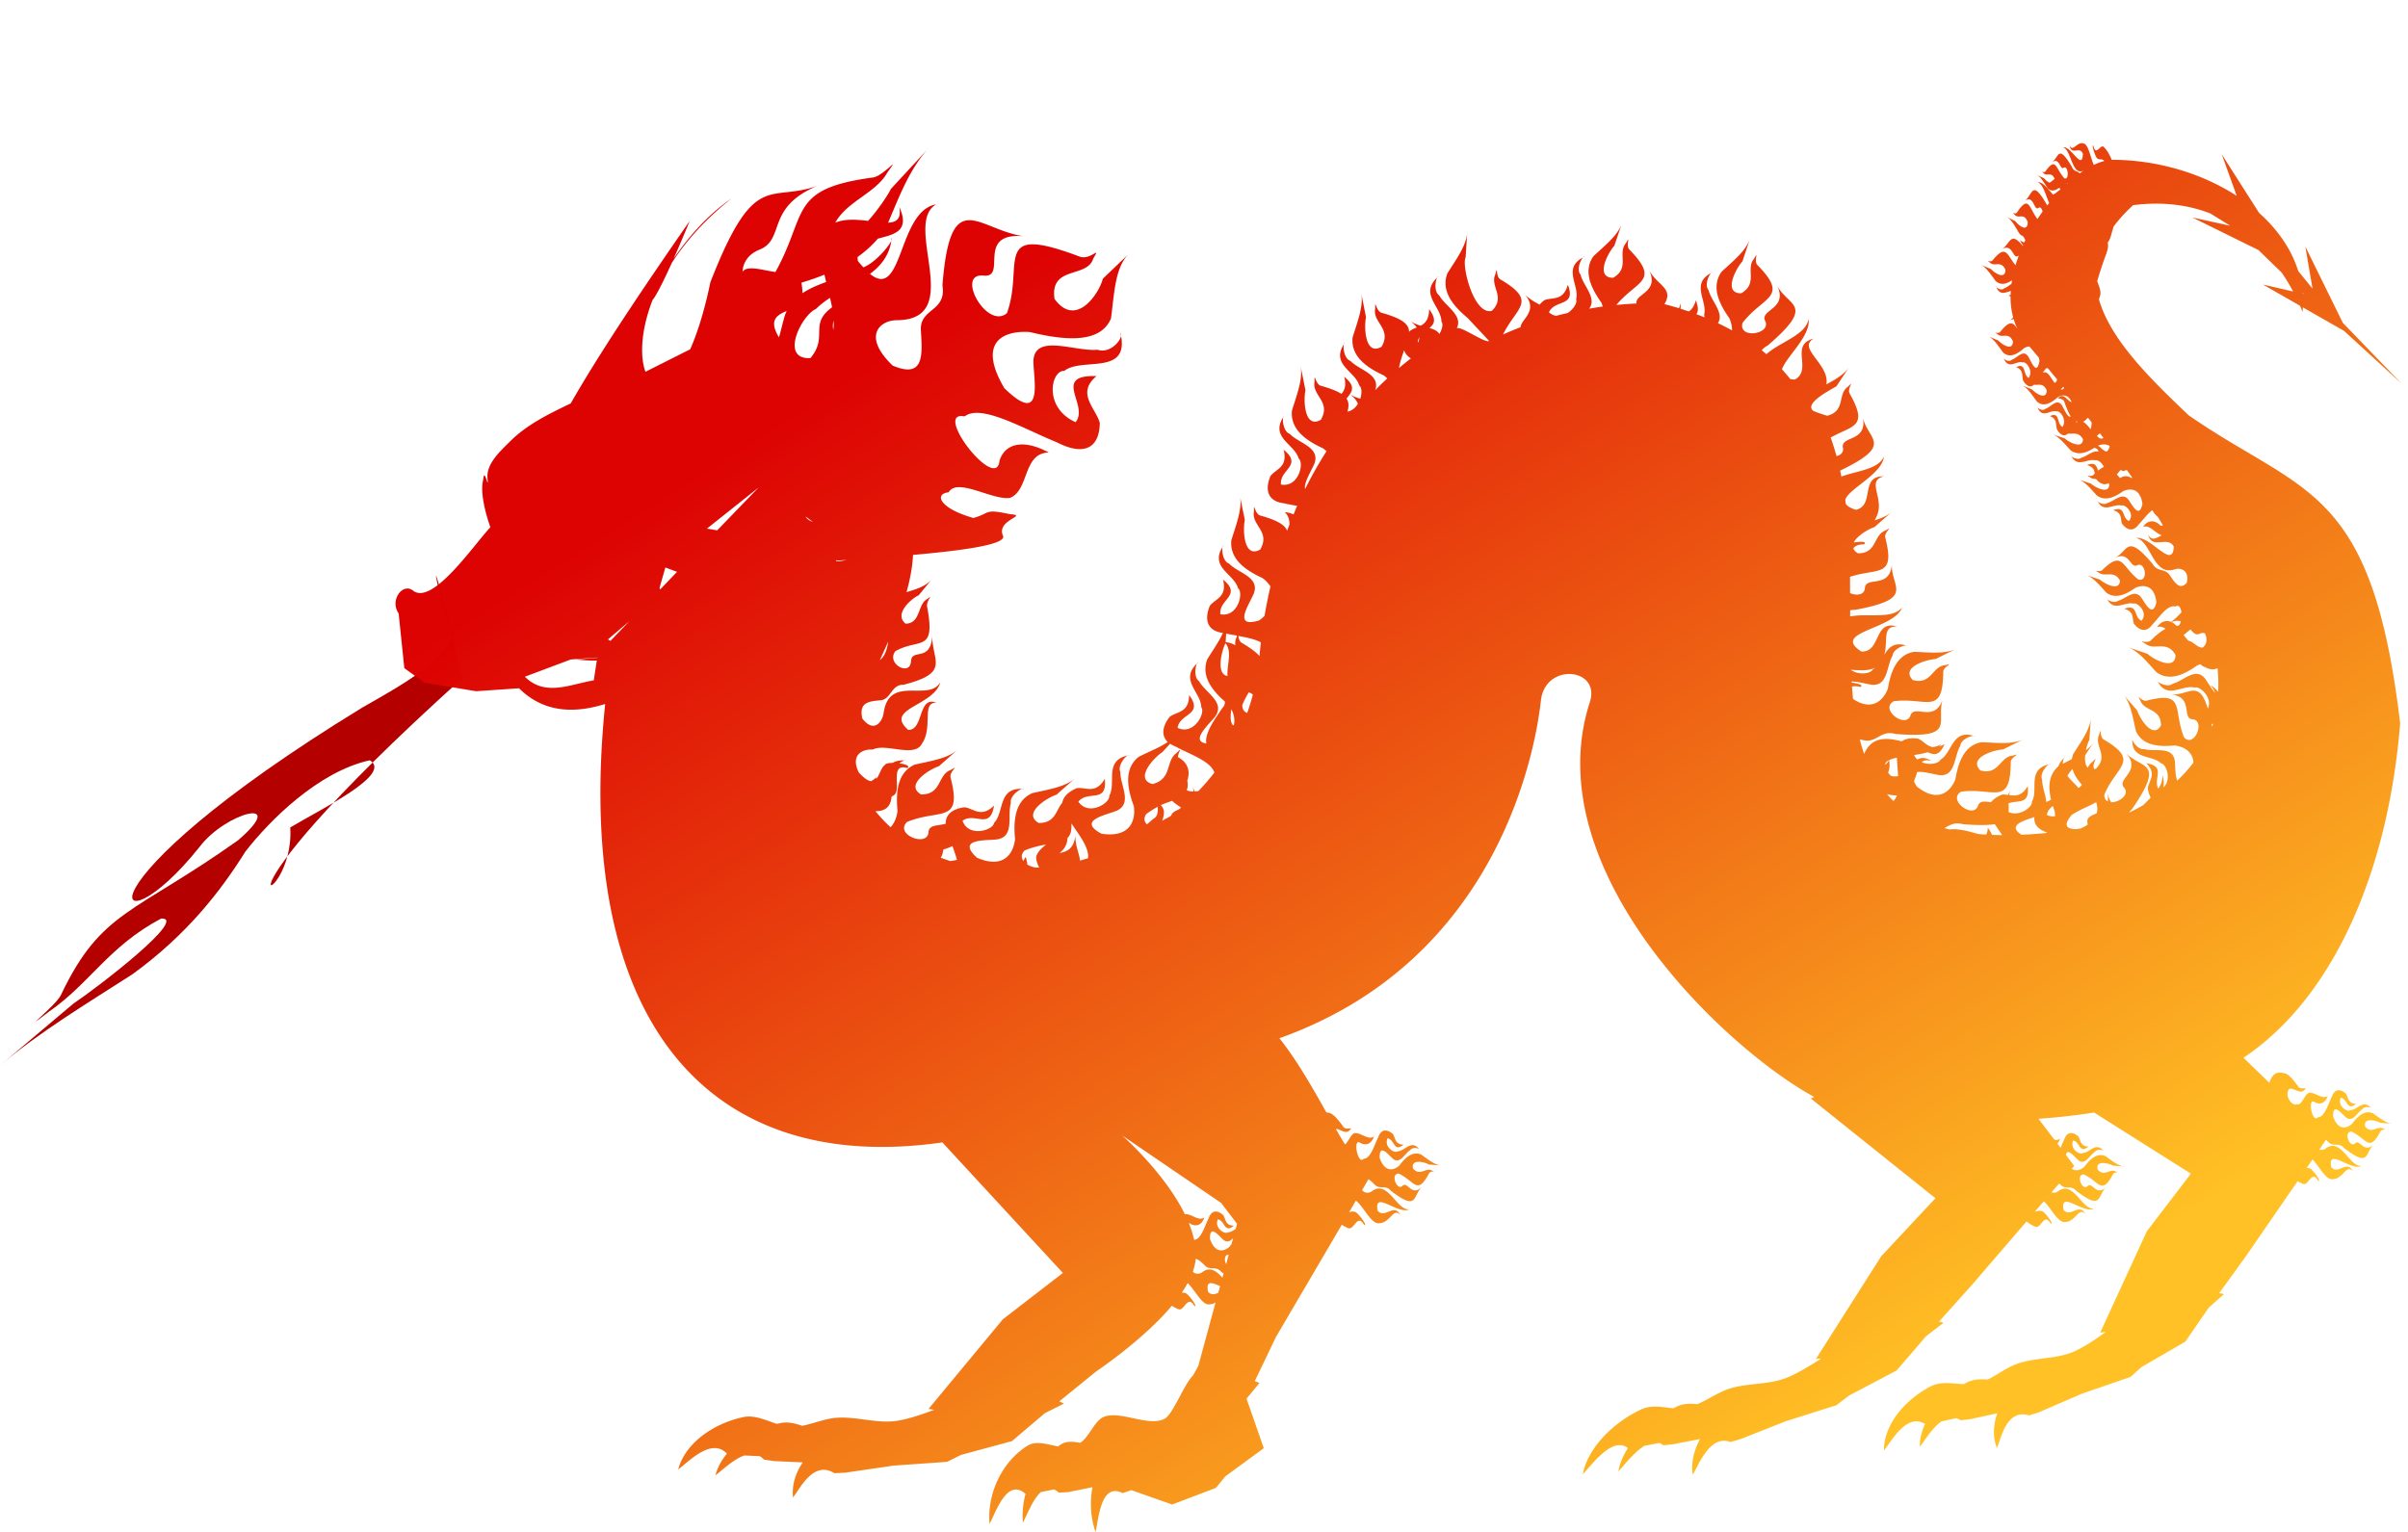 <svg xmlns="http://www.w3.org/2000/svg" viewBox="0 0 550 350"><defs><linearGradient id="a" y2="345.26" gradientUnits="userSpaceOnUse" x2="-464.67" gradientTransform="matrix(.5 0 0 .5 351.79 663.22)" y1="894.78" x1="-117.18"><stop offset="0" stop-color="#ffc022"/><stop offset="1" stop-color="#dc0000"/></linearGradient></defs><path d="M0 243.44c8.905-7.574 19.813-14.141 30.251-20.852 12.388-8.98 20.105-18.926 25.802-28.03 5.513-7.113 16.708-18.294 28.422-20.855 5.313 3.198-11.145 11.137-18.176 15.346 1.183 19.409-25.522 24.313 39.295-34.097-10.802-45.116-4.172-11.312-1.893-10.129-2.747 6.63-11.688 11.56-20.92 16.818-68.17 41.688-57.532 57.316-37.242 31.908 5.964-7.977 20.621-11.736 8.857-1.582-23.776 16.897-31.252 15.976-40.465 35.334-1.04 2.373-10.354 9.67-2.696 3.796 9.313-6.453 13.547-14.844 25.556-21.231 6.338-.338-14.012 15.389-20.045 19.448" fill="#b50000"/><path d="M475.34 735.08c-1.22.162-2.049 2.04-2.663.405.45 2.65 2.34.071 3.068 2.025-.132 4.06-2.714-1.91-4.532-1.48 1.85.396 2.016 6.674 4.703 5.311-.3.197-.602.406-.903.623-.563-.66-1.33-.27-1.822-1.557-3.199-5.348-2.867-2.028-4.61-.904 1.9-1.43 1.883 1.804 2.772 1.184.998-.697 1.394 2.918.156 2.414-2.03-2.237-1.853-5.032-4.315-1.589-.302.452-1.192-.216-.483.359.772.93 1.842-.464 2.586 1.37-.45.314-.836.71-1.184.857a3.91 3.91 0 01-.95-.67l-.015-.031a2.854 2.854 0 01-.25-.28l-1.713-.826c.923.419 1.694 1.833 2.492 3.053.835.855 1.77.595 2.679-.11.096.109.185.262.265.437-.526.27-1.064.901-1.573 1.075-.032.04-.071.067-.11.093-1.067-1.16-2.416-3.087-3.535-2.803 1.197.274 1.808 2.799 2.632 4.719-.146.181-.291.36-.436.545-3.605-6.376-3.244-2.33-5.264-.934 2.23-1.799 2.197 2.29 3.24 1.51.456-.341.799.146.965.826a45.94 45.94 0 00-1.184 1.713c-1.976-2.7-1.952-5.59-4.672-1.51-.355.568-1.394-.257-.56.466.906 1.172 2.148-.6 3.02 1.73-.004 2.512-2.218.639-2.787-.172l-2.025-1.028c.946.46 1.755 1.88 2.57 3.255-.067.004-.12.017-.187.031.09.017.18.044.265.078.097.163.183.324.28.483.272.298.555.493.841.592.176.268.338.551.499.872-.082.168-.154.345-.234.514-.398-.014-.84-.332-.997-.592.21.619.445.997.701 1.2-.027.06-.05.125-.078.186-2.907-3.555-2.804-.31-4.921.888 2.643-1.745 2.612 2.206 3.847 1.449.053-.033.12-.076.171-.094a34.158 34.158 0 00-.732 2.196c-2.037-2.502-2.174-4.882-5.249-1.106-.42.552-1.625-.234-.638.468 1.074 1.137 2.548-.595 3.582 1.666-.006 2.44-2.644.631-3.318-.156l-2.165-.903c1.18.618 2.2 2.233 3.24 3.63 1.17 1.052 2.478.704 3.754-.172a25.93 25.93 0 00-.125.825c-.582.371-1.171.877-1.729 1.044-.454.514-1.459.043-1.76-.327.874 2.066 2.149 1.204 3.333.919-.018.294-.04.58-.046.872a3.341 3.341 0 00-.468.187 2.8 2.8 0 01.452.218 18.079 18.079 0 00.592 4.735c-.285.325-.612.652-1.028.887.458-.302.834-.452 1.152-.467.226.76.515 1.507.857 2.227-1.016-1.51-1.674-2.101-3.956.701-.42.552-1.641-.25-.654.452 1.075 1.137 2.548-.595 3.582 1.666-.006 2.44-2.643.632-3.317-.155l-2.15-.904c1.18.618 2.184 2.233 3.224 3.63 1.502 1.35 3.218.409 4.813-1.013.359-.198.78-.346 1.2-.358.732.856 1.447 1.72 2.18 2.585.042.24.083.482.109.763-.638 3.474-1.895.041-2.586-1.09-1.128-1.704-2.556.434-3.816.81-.46.52-1.47.045-1.76-.327 1.13 2.686 2.913.422 4.33.903.654-.372 2.545 1.822 1.37 3.536-1.381-.746-.512-3.608-2.865-2.461 1.741.624 1.26 2.017 1.604 3.084.71 1.174 1.618 1.737 2.492.919.958.197 2.06-.519 2.882 1.277-.006 2.439-2.644.615-3.318-.172l-2.165-.903c1.18.618 2.2 2.249 3.24 3.645 1.501 1.35 3.233.393 4.828-1.028.988-.544 2.395-.67 3.1 1.199-.934-.338-1.762-2.05-2.804-1.184-.993.551.99.017 1.2 1.262.444 1.164.878 2.361 1.417 3.161-.659.448-1.507-1.69-2.025-2.538-1.129-1.705-2.54.434-3.8.81-.459.518-1.485.045-1.776-.327 1.13 2.688 2.928.438 4.345.919.654-.373 2.53 1.821 1.355 3.535-1.381-.746-.512-3.607-2.865-2.46 1.74.624 1.276 1.985 1.62 3.052.71 1.174 1.618 1.753 2.491.934 1.16.124 2.459-.46 3.443 1.262-.007 2.439-3.317.631-4.159-.156l-2.679-.903c1.473.618 2.735 2.233 4.034 3.629 1.683 1.212 3.59.579 5.405-.592.375.101.826.286.918.841.006.017-.006.046 0 .062-1.245-.391-2.656 1.08-3.94 1.387-.574.52-1.85.03-2.212-.343 1.411 2.69 3.65.438 5.42.919.5-.228 1.57.514 1.994 1.51-.371.142-.802.419-1.308.826-.417-.991-.577-2.033-2.555-1.261 1.45.416 1.665 1.176 1.776 1.946-.116.11-.219.206-.343.328-.525.551-2.074-.25-.84.451.45.381.955.456 1.479.452.815 1.03 1.842 1.542 2.834.966.06.086.13.162.187.264-.007 2.44-3.332.631-4.174-.155l-2.679-.904c1.474.618 2.735 2.233 4.034 3.63 1.876 1.35 4.036.393 6.028-1.029 1.187-.522 2.874-.656 3.784.997-.17.106-.106.148.094.187.225.47.396 1.053.483 1.807-.797 3.474-2.377.04-3.24-1.09-1.41-1.705-3.192.434-4.766.81-.575.52-1.853.045-2.211-.328 1.41 2.694 3.648.438 5.42.92.816-.373 3.179 1.82 1.713 3.535-1.726-.746-.659-3.608-3.598-2.461 2.175.624 1.596 2.017 2.025 3.084 1.07 1.416 2.493 1.935 3.769.218 1.027-1.081 2.071-2.548 3.146-3.318.376.642.78 1.177 1.246 1.511.396.645.785 1.288 1.168 1.931-.231.191-.544.151-.903-.264-1.079-.89-2.531-.97-3.645.623 1.59-.531 2.837 1.517 4.299 1.93-1.303.666-2.29 1.392-3.1-.124.86 3.555 4.45.106 5.841 2.726-.252 5.445-5.19-2.54-8.66-1.962 3.53.53 3.858 8.945 8.987 7.117 1.192-.382 3.325.241 2.632 3.115-1.614 1.765-2.715-.022-3.893-1.775-1.076-1.601-2.86-.614-3.94-2.601-5.897-6.93-5.479-3.02-8.442-1.386 3.298-1.49 3.31 2.55 4.952 1.744 1.905-.935 2.628 3.93.265 3.255-3.871-3-3.542-6.769-8.239-2.15-.577.607-2.243-.257-.888.515 1.475 1.25 3.502-.647 4.922 1.838-.008 2.68-3.638.693-4.563-.172l-2.944-.997c1.619.68 2.995 2.454 4.423 3.988 2.061 1.484 4.43.44 6.62-1.122 1.695-.746 4.328-.793 4.797 3.287-.876 3.817-2.619.043-3.567-1.2-1.549-1.873-3.504.475-5.233.888-.627.568-2.008.05-2.414-.358 1.55 2.95 4.004.468 5.95.997.897-.41 3.48 2.026 1.868 3.909-1.896-.82-.71-3.986-3.94-2.726 2.39.686 1.725 2.208 2.196 3.38 1.176 1.557 2.772 2.152 4.174.265 1.719-1.808 3.465-4.654 5.342-4.174.785-.506 1.215.3 1.34 1.355-.668.675-1.386 1.5-2.399 2.15-1.036-.42-2.223-.165-3.177 1.198.708-.236 1.355.002 1.978.39-.895.434-1.989 1.265-3.411 2.663-.811.852-3.165-.367-1.262.717 2.073 1.755 4.921-.906 6.916 2.585-.011 3.766-5.102.966-6.402-.25l-4.625-1.557c2.474.79 4.557 3.48 6.697 5.779 2.895 2.085 6.222.622 9.298-1.574.23-.1.482-.186.732-.264.339.338.699.57 1.106.67.876.518 1.858.686 2.803.233.178 1.839.221 3.655.14 5.42-.538-.691-1.13-1.244-1.837-1.51.551.44.91 1.027 1.152 1.713-.874-.917-1.743-2.5-2.367-3.318-2.176-2.632-4.922.666-7.351 1.246-.892.808-2.87.047-3.411-.53 2.177 4.202 5.638.674 8.379 1.418 1.155-.526 4.287 2.288 3.068 4.797-2.008-6.744-4.235-3.107-8.286-3.193 5.057.512 2.25 5.461 4.813 5.638 2.971.205.456 6.63-1.947 4.143-2.61-6.38.415-10.72-8.535-8.41-1.127.33-2.557-1.91-1.448-.016.92 2.56 4.715 1.676 4.703 5.7-1.886 3.256-4.9-1.722-5.42-3.426l-3.224-3.676c1.75 1.925 2.22 5.315 2.928 8.38 1.469 3.258 5.073 3.643 8.831 3.286 1.907.211 4.163 1.256 4.299 3.909a31.673 31.673 0 01-3.707 4.112c-.488-1.172-.407-3.412-.56-4.595-.574-3.37-4.6-1.9-6.994-2.616-1.173.251-2.509-1.408-2.694-2.18-.211 4.735 4.553 3.43 6.557 5.45 1.215.12 2.489 3.827.53 5.498.155-1.013.125-1.947-.234-2.74.119 1.053-.271 2.057-.92 3.02-1.284-2.288 1.9-5.078-2.725-5.793 2.428 2.52.574 3.91.327 5.669.104.832.321 1.579.654 2.18-.554.574-1.137 1.148-1.713 1.73a55.29 55.29 0 01-3.224 1.697c.178-.285.415-.568.717-.857 7.599-11.092 2.194-9.014-1.262-12.63 3.38 4.154-2.367 5.727-.592 7.771 1.391 1.602-1.191 3.433-2.99 3.333-.391-.745-.742-1.565-.904-2.554.22.975.266 1.738.156 2.367-.472-.243-.791-.723-.779-1.526 2.788-6.692 8.259-7.639-.109-12.6-1.083-.595-.495-3.341-1.074-1.106-1.214 2.59 2.274 4.773-.717 7.757-.129.034-.256.059-.374.077-.013-.023-.033-.038-.046-.062-.67-1.106 1.298-3.292-.39-1.573-.512.358-.823.827-1.043 1.324-.627-.554-.73-1.688-.608-2.866l2.01-3.021c-.461.722-1.114 1.335-1.854 1.915.209-.988.527-1.877.795-2.383l.342-5.14c-.125 2.737-2.29 5.588-4.034 8.395-.143.381-.235.769-.296 1.137-.696.372-1.397.725-2.102 1.09.035-.573.171-1.077.342-1.37-.727.672-1.13 1.298-1.308 1.916-2.244 1.923-2.398 4.699-1.698 7.631-.337.227-.716.389-1.09.546-.137-1.646-.978-3.545-.934-5.093-.6-1.178.761-3.072 1.526-3.49-5.053 1.128-2.312 5.813-3.878 8.52.209 1.265-3.01 3.516-5.327 2.336.052-.593.005-1.26 0-1.978 2.093-.808 4.856.483 4.377-3.909-1.42 2.373-2.846 2.21-4.252 2.025.05-.34.116-.69.218-1.044-.149.394-.324.72-.498 1.013-.457-.058-.904-.118-1.355-.063-1.063.435-1.94 1.02-2.492 1.73-1.359-.135-2.562-.43-2.99.825-1.063 3.106-7.132-1.388-3.817-3.24 7.492-.965 11.205 3.493 11.307-6.697-.03-1.294 2.77-2.184.452-1.542-2.97.252-3.13 4.553-7.383 3.395-2.907-2.935 3.22-4.727 5.171-4.797l4.797-2.383c-2.533 1.316-6.244.85-9.687.732-3.865.638-5.306 4.368-5.996 8.473-1.04 2.672-3.865 5.592-8.816 1.65a8.8 8.8 0 01-.654-1.23c.318-.7.54-1.405.748-2.071 1.366-.225 3.774.525 5.093.7 3.729.349 3.311-4.35 4.75-6.696.067-1.312 2.17-2.282 3.053-2.274-4.93-1.55-4.897 3.894-7.6 5.451-.331.882-2.53 1.288-4.237.576.47-.464 1.149-.627 2.242-.296-1.413-.864-2.433-.817-3.27-.342-.3-.27-.553-.616-.732-1.013 1.064-.164 2.135-.345 3.1-.638 1.389.598 2.602.983 3.846-1.854-.474.264-.89.434-1.277.545.212-.186.4-.383.56-.607-.584.434-1.256.655-1.993.732-1.367-.23-2.171-1.43-3.349-1.931-1.475-.204-2.807-.034-3.706.623-3.394-.85-6.694-1.17-8.504 2.647-.035.068-.068.136-.11.203a40.4 40.4 0 01-.98-3.27c.34.063.666.119 1.012.186 2.917.57 3.807-2.434 7.149-1.448 13.987 1.106 9.263-2.706 10.73-7.741-1.98 5.24-6.403.84-7.32 3.52-1.061 3.106-7.13-1.404-3.815-3.255 7.492-.966 11.205 3.508 11.307-6.682-.03-1.294 2.755-2.2.436-1.557-2.97.251-3.13 4.552-7.383 3.395-2.907-2.935 3.236-4.728 5.187-4.797l4.781-2.383c-2.533 1.316-6.244.85-9.687.732-3.865.637-5.306 4.368-5.997 8.473-.976 2.512-3.526 5.247-7.943 2.29a99.27 99.27 0 01-.233-2.82c.45-.116 1.05-.112 1.9.078.811-.403-.39-.787-1.978-.981l-.016-.25c1.4-.032 3.462.575 4.641.732 3.73.348 3.312-4.351 4.75-6.697.068-1.318 2.195-2.276 3.07-2.258-2.792-.882-3.996.478-5 2.102.953-3.126-.62-6.575 2.928-6.463-5.4-1.592-3.58 5.889-8.146 5.731-7.062-4.543 7.389-4.974 9.298-10.077-2.216 2.794-7.792 1.262-11.868 2.056V841.8a4.71 4.71 0 011.153-.11c13.779-2.56 8.257-5.031 8.363-10.263-.561 5.575-5.958 2.47-6.152 5.295-.112 1.638-1.935 1.768-3.38 1.153-.006-1.237.001-2.481-.015-3.723 6.352-2.124 10.442.368 8.052-8.955-.362-1.243 2.105-2.843.031-1.62-2.804 1.015-1.854 5.215-6.26 5.202-.572-.333-.916-.71-1.076-1.09.286-.548 1.002-.92 2.461-.981.706-.624-.683-.66-2.352-.405.773-1.609 3.517-3.146 4.735-3.52l4.019-3.551c-1.03.942-2.441 1.546-4.003 2.009a2.47 2.47 0 00.358-.686c2.216-4.132-2.502-8.353 1.775-9.36-5.626-.135-1.95 6.614-6.4 7.647-1.339-.427-2.043-.9-2.322-1.417-.034-.28-.072-.562-.109-.841.625-2.502 8.437-5.859 8.831-9.906-1.273 2.936-6.055 3.223-9.718 4.564-.09-.45-.183-.91-.28-1.355 12.336-5.948 6.484-6.915 5.232-11.946.868 5.493-5.135 3.922-4.594 6.697.211 1.083-.506 1.706-1.464 1.931a56.605 56.605 0 00-1.34-4.236c5.034-2.859 8.73-2.26 4.346-10.061-.67-1.106 1.283-3.277-.405-1.558-2.447 1.709-.443 5.504-4.704 6.635-.574-.156-3.113-.954-3.38-1.246a.155.155 0 00-.077-.109c-1.37-1.768 4.154-4.516 5.544-5.389l2.96-4.47c-1.085 1.7-3.113 2.906-5.28 4.05.923-4.483-6.81-8.336-2.85-10.466-5.653 1.375-.18 7.134-4.346 9.36a9.43 9.43 0 01-1.028-.109 41.896 41.896 0 00-1.9-2.227c.934-2.841 6.687-7.712 6.059-11.51-.55 3.679-6.402 5.184-9.626 8.052-.345-.296-.7-.598-1.059-.888.324-.408.766-.781 1.386-1.12 11.007-9.432 4.813-8.79 2.212-13.52 2.353 5.269-4.084 5.316-2.803 7.943 1.486 3.05-6.245 4.204-5.171.42 4.77-6.198 10.757-5.67 3.41-13.191-.964-.924.433-3.618-.794-1.449-1.987 2.362 1.008 5.624-2.944 7.897-4.262-.013-1.079-5.823.296-7.305l1.76-5.249c-.893 2.82-3.924 5.193-6.525 7.632-2.36 3.3-.71 7.086 1.775 10.591.37.844.634 1.82.623 2.804a55.23 55.23 0 00-3.224-1.651c1.501-2.332-1.562-5.091-2.15-7.57-.907-1.009-.058-3.257.593-3.893-4.738 2.481-.763 6.426-1.605 9.547.074.162.096.359.063.576a65.354 65.354 0 00-1.823-.716c.434-.6.513-1.518-.124-3.162-.393 1.376-.958 2.113-1.604 2.539a73.052 73.052 0 00-1.916-.623c.06-.415.08-.82.015-1.215a3.654 3.654 0 01-.358 1.09 80.887 80.887 0 00-3.317-.919c2.196-3.621-1.55-4.232-3.427-7.647 2.23 4.971-3.35 5.278-2.943 7.492-1.555.078-3.092.19-4.61.342 4.689-5.656 10.124-5.342 2.99-12.647-.964-.924.416-3.633-.81-1.464-1.987 2.362 1.038 5.624-2.913 7.897-4.262-.013-1.094-5.84.28-7.32l1.59-4.72c-1.08 2.593-3.916 4.816-6.355 7.102-2.36 3.3-.694 7.101 1.79 10.607.127.29.233.587.328.904a89.276 89.276 0 00-3.115.483c1.873-2.38-1.37-5.258-1.978-7.819-.905-1.006-.058-3.233.592-3.878-4.736 2.482-.747 6.426-1.589 9.547.344.76-.57 2.267-1.947 3.146-.877.203-1.753.41-2.616.639-.55-.09-1.11-.341-1.636-.794 1.304-3.037 6.318-1.136 4.314-6.308-1.09 3.826-3.508 2.78-5.373 3.535a8.183 8.183 0 00-1.09 1.013c-1.026-.582-2.264-1.2-3.318-2.305 3.125 3.84-.966 5.637-1.012 7.46a79.228 79.228 0 00-4.018 1.666c3.092-6.312 7.997-7.491-.592-12.585-1.17-.642-.528-3.597-1.153-1.183-1.31 2.797 2.436 5.142-.794 8.363-4.12 1.095-6.983-10.378-5.996-12.242l.358-5.747c-.141 3.08-2.57 6.28-4.532 9.439-1.49 3.96 1.197 7.33 4.64 10.186.188.234 4.731 5.01 4.891 5.264-.982.49-6.386-3.462-7.382-2.912 1.505-3.003-2.676-5.058-4.003-7.523-1.177-.765-.945-3.216-.467-4.05-4.074 3.774.974 6.665.965 10.03.433.529.21 1.73-.467 2.835-.486-.745-1.294-1.082-2.274-1.355 1.085-.887 1.697-1.907-.062-4.314-.04 2.325-.882 3.225-1.931 3.784-.767-.228-1.564-.526-2.352-1.012.659.472 1.128.954 1.448 1.417-.561.234-1.125.464-1.604.826-.051.066-.09.135-.14.202-.037-1.758-1.461-3.033-6.261-4.376-1.35-.33-1.515-3.487-1.495-.888-.567 3.171 3.85 4.526 1.464 8.644-3.854 2.217-4.023-4.688-3.551-6.744l-1.122-5.654c.658 3.012-.865 6.734-1.947 10.295-.416 4.213 3.055 6.78 7.118 8.644.28.206.547.433.81.686a82.688 82.688 0 00-2.741 2.663c1.2-3.658-3.684-4.541-5.685-6.666-1.336-.434-1.743-2.873-1.495-3.8-2.978 4.712 2.659 6.182 3.52 9.438.576.414.655 1.713.233 3.006-.764-.225-1.564-.502-2.352-.981 1.006.727 1.542 1.447 1.807 2.15-.532.865-1.318 1.592-2.383 1.79.32-1.153.363-2.12-.218-2.975 1.146-1.465 2.368-2.662-.514-4.984.504 2.025.07 3.105-.654 3.894-.976-.638-2.466-1.225-4.657-1.838-1.35-.33-1.5-3.487-1.48-.887-.566 3.17 3.835 4.526 1.449 8.644-3.853 2.217-3.992-4.688-3.52-6.744l-1.137-5.654c.658 3.012-.865 6.733-1.947 10.295-.416 4.212 3.04 6.764 7.102 8.629.266.195.544.416.795.654a92.029 92.029 0 00-4.89 8.628c-.363-1.37 1.482-4.244 2.117-5.778 1.4-3.796-3.592-4.65-5.622-6.806-1.342-.436-1.75-2.9-1.495-3.816-2.987 4.717 2.658 6.18 3.52 9.438 1.333.957.009 6.712-4.034 5.95-.4-3.423 5.101-4.323.607-7.943 1.002 4.024-1.715 4.34-3.006 5.996-1.256 2.993-.79 5.773 3.084 6.23.944.23 1.976.404 3.006.592-.283.64-.54 1.298-.81 1.947a6.225 6.225 0 00-2.025-.514c.836.744 1.076 1.74 1.09 2.819-.184.477-.366.951-.545 1.433-.494-1.316-2.166-2.372-6.105-3.473-1.35-.33-1.5-3.488-1.48-.888-.567 3.17 3.835 4.526 1.449 8.644-3.853 2.217-3.992-4.688-3.52-6.744l-1.043-5.093c.372 2.904-1.027 6.395-2.04 9.734-.417 4.213 3.054 6.764 7.117 8.629a7.539 7.539 0 011.822 1.9c-.514 2.215-.97 4.458-1.355 6.744-.355.337-.755.686-1.215 1.028-6.207 1.91-2.226-3.748-1.23-6.152 1.4-3.796-3.623-4.666-5.654-6.822-1.326-.431-1.732-2.843-1.495-3.785-2.94 4.691 2.676 6.158 3.536 9.407 1.333.957.009 6.712-4.034 5.95-.4-3.423 5.101-4.307.607-7.928 1.002 4.024-1.715 4.325-3.006 5.981-1.245 2.966-.787 5.72 2.99 6.215-.916 1.988-2.342 4.017-3.582 6.011-1.398 3.72.884 6.915 4.019 9.657.025.531-.102 1.05-.545 1.448-1.963 2.873-4.083 5.823-3.692 8.146-3.766-.594.623-4.335 2.04-6.183 2.332-3.303-2.285-5.443-3.69-8.052-1.183-.769-.934-3.242-.452-4.065-4.092 3.778.958 6.661.95 10.03 1.04 1.27-1.696 6.474-5.405 4.688.496-3.41 6.04-2.843 2.632-7.507-.07 4.147-2.78 3.735-4.454 5-1.56 2.014-2.05 4.194-.436 5.73-1.806 1.307-4.563 2.304-6.688 3.44-3.273 2.692-2.626 6.973-1.062 11.189.467 3.063-.605 7.347-7.36 6.343-5.753-3.064 1.064-4.269 3.47-5.265 3.676-1.696.744-5.87.827-8.844-.64-1.26.81-3.286 1.641-3.766-5.441 1.224-2.497 6.281-4.187 9.203.269 1.628-4.718 4.763-7.047 1.344 2.135-2.713 6.66.564 6.03-5.203-2.133 3.568-4.272 1.854-6.359 2.11-1.806.738-3.111 1.878-3.343 3.328-1.473 1.714-1.551 4.652-5.391 4.64-3.853-2.247 2.046-5.849 4.063-6.469l4.343-3.828c-2.277 2.085-6.28 2.64-9.906 3.485-3.856 1.75-4.33 6.054-3.906 10.53-.34 3.081-2.454 6.927-8.719 4.204-4.767-4.454 2.107-3.85 4.688-4.188 3.989-.683 2.23-5.46 3.078-8.312-.296-1.387 1.639-2.978 2.562-3.219-5.58-.237-4.034 5.412-6.422 7.797-.16 1.642-5.804 3.391-7.172-.516 2.763-2.066 6.308 2.266 7.188-3.469-2.981 2.893-4.606.686-6.688.391a8.614 8.614 0 00-1.609.344 7.792 7.792 0 01.031-.985 8.779 8.779 0 01-.11 1.016c-1.645.565-2.707 1.657-2.655 3.375-1.795.543-3.816.165-3.938 1.938-.242 3.54-7.85.534-4.906-2.329 7.55-3.11 12.686.524 9.953-10.14-.391-1.343 2.257-3.056.016-1.735-3.03 1.096-1.989 5.608-6.75 5.594-3.853-2.247 2.045-5.833 4.062-6.453l4.344-3.828c-2.278 2.084-6.264 2.625-9.89 3.468-3.857 1.75-4.33 6.07-3.907 10.547-.143 1.3-.62 2.73-1.578 3.75a34.455 34.455 0 01-3.453-3.656c.363-.022.703-.041.984-.078 1.965-.336 2.528-1.658 2.703-3.265.19-.115.384-.218.563-.344 1.77-1.254-1.148-7.457 3.047-6.172.688-.468-.456-.9-1.844-1.094.43-.343.854-.578 1.172-.656-1.19-.051-2.055.167-2.703.562-.913.011-1.673.16-1.813.532-.81.525-1.177 2.298-1.968 3.172.028-.144.053-.295.078-.454a6.529 6.529 0 01-1.203.938c-.665-.067-1.56-.608-2.797-1.969-1.989-3.901.645-5.42 3.156-5.265 3.055-1.549 9.631 2.04 11.28-1.422 2.532-3.693-.216-9.415 3.25-9.266-4.262-1.72-2.833 6.358-6.437 6.188-5.573-4.91 5.853-5.376 7.36-10.891-2.71 4.675-11.766-1.87-12.97 7.093-.324 2.048-2.258 4.606-4.859 1.203-.872-3.813 1.657-3.926 4.22-4.171 2.339-.225 2.407-3.622 5.155-3.532 10.876-2.767 6.526-5.439 6.61-11.094-.443 6.026-4.722 2.68-4.875 5.735-.177 3.54-5.729.55-3.578-2.313 5.515-3.11 9.262.51 7.265-10.156-.286-1.343 1.653-3.071.016-1.75-2.213 1.097-1.46 5.624-4.938 5.61-2.814-2.248 1.511-5.849 2.985-6.47l2.89-3.515c-1.408 1.517-3.537 2.155-5.656 2.781.806-2.883 1.349-5.735 1.485-8.5 11.556-1.026 21.017-2.362 20.594-4.265-1.826-3.777 6.03-4.724 1.515-5.047-6.029-1.307-4.376-.193-8.328.875-7.815-2.224-8.99-5.508-5.64-5.875 1.97-3.464 10.108 1.966 14.061 1.266 4.384-1.845 2.863-10.253 8.813-10.344-6.29-3.39-10.131-1.73-11.266 1.859-.653 7.425-15.483-11.64-7.969-10.11 3.783-2.933 13.386 2.798 21.016 5.892 6.99 3.583 9.822.63 9.86-4.438-1.003-3.443-5.424-6.742-.75-10.672-10.375-.315-1.583 6.705-4.782 10.531-7.503-3.385-5.554-11.957-2.562-11.719 3.87-3.129 14.637 1.084 12.953-8-.215 1.409-2.723 4.072-5.36 3.172-5.069.504-14.277-3.767-14.656 2.453-.052 4.056 2.606 15.339-6.656 6.313-6.403-10.918.21-13.197 5.813-12.812 8.346 2.035 16.188 2.574 18.562-3.11.731-5.413.877-11.473 3.922-14.609l-5.797 5.547c-.698 3.062-6.039 11.48-11.031 4.594-1.078-7.677 7.492-4.653 8.844-9.203 1.94-3.212-.627.552-3.188-.485-20.259-7.626-12.449 1.73-16.516 12.953-4.627 3.878-11.831-9.257-5.36-8.578 5.583.586-1.892-9.86 9.079-9.015-10.4-1.52-16.638-11.921-18.453 11.234.997 6.09-5.216 5.172-4.922 10.266.322 5.577.854 11.154-6.438 8.078-7.055-6.765-2.908-10.277.766-10.375 16.153.054 1.344-21.89 9.14-26.453-8.768 1.497-7.508 22.068-15.093 15.875 2.446-1.84 4.361-4.134 4.875-7.578-.695 1.513-3.862 5.137-6.391 6.078-.394-.437-.813-.893-1.25-1.453a5.682 5.682 0 01-.078-.907c1.706-1.21 3.27-2.6 4.625-4.187 3.56-.968 7.47-1.563 4.922-7.235.467 2.717-.655 3.498-2.563 3.579 2.61-6.12 4.96-12.48 9.485-17.281l-8.844 9.562c-.791 1.574-2.853 4.666-5.219 7.313-2.494-.31-5.215-.531-7.5.406 2.84-5.049 9.306-6.743 11.922-11.5 3.283-4.505-.904.928-3.39 1.187-19.268 2.59-14.768 8.212-22.189 21.578-2.8-.353-6.431-1.636-7.515-.062.056-1.874 1.206-3.99 3.844-5.031 6.004-2.37 1.341-9.606 13.25-14.594-11.036 3.952-14.312-3.92-24.438 22.016-1.382 6.664-2.99 11.669-4.61 15.328l-10.219 5.14c-1.264-3.368-1.109-9.39 1.625-16.406.491-.507 1.93-3.02 4.39-8.469 3.178-4.906 7.623-9.971 13.657-14.734-5.632 3.853-10.111 9.159-13.22 13.734a312.673 312.673 0 003.657-8.593c-10.995 15.844-20.656 30.268-27.172 41.688-4.918 2.376-9.92 4.779-13.766 8.593-2.37 2.351-5.56 5.202-5.25 8.532.302 3.242-.706-2.917-.984.328-.718 2.61.382 7.336 1.64 10.844-3.877 4.142-13.239 17.985-17.688 14.469-2.33-1.843-5.372 2.186-3.265 5.234l1.297 12.5 4.593 3.297 11.781 1.969 9.828-.672c6.371 6.35 14.104 5.3 19.672 3.594-7.46 73.087 24.058 107.79 77.016 100.16l27.531 29.828-13.703 10.578-16.984 20.484 1.266.203c-2.939 1.15-5.9 2.097-8.36 2.5-4.54.743-9.306-1.015-13.937-.672-2.712.201-5.203 1.335-7.828 1.828-1.642-.558-3.27-.973-4.922-.625-.292.062-.571.116-.86.188-2.576-.832-5.099-2.087-7.656-1.547-7.116 1.5-13.389 6.187-14.875 11.938 2.363-1.729 7.578-7.354 11.11-3.594h.015c-1.252 1.508-2.167 3.182-2.625 4.953 1.462-1.07 4.024-3.629 6.594-4.531l3.515.156c.34.196.684.46 1 .797l2.36.328 6.484.297c-1.669 2.43-2.534 5.217-2.234 8.016 1.663-2.112 4.679-8.518 9.437-5.547l2.406-.11 11.141-1.625 12.203-.859 3.172-1.578 11.641-3.156 7.547-6.407 4.328-2.156-1.047-.531 8.375-6.797s10.733-7.179 17.325-15.042c.529.355 1.06.627 1.573.81 1.27.452 2.023-3.453 3.567-.748.991.373-1.638-3.198-2.227-2.99-.198-.08-.433-.074-.67-.031.504-.74.968-1.486 1.37-2.227 1.706 1.61 3.34 5.26 5.062 4.859.51-.017.928-.196 1.309-.436l-3.94 14.5-1.2 2.18c-2.102 2.058-4.551 8.859-6.497 9.906-3.593 1.933-10.029-1.922-13.828-.454-2.225.86-3.427 4.758-5.484 5.954-1.568-.306-3.093-.44-4.375.359-.226.14-.436.3-.656.453-2.446-.426-4.985-1.392-6.97-.156-5.522 3.438-9.281 10.538-8.671 17.859 1.435-2.636 4.001-10.624 8.203-6.86l.016-.016a19.332 19.332 0 00-.61 6.61c.888-1.632 2.232-5.32 4.11-7l3.015-.61c.35.161.717.397 1.094.735l2.11-.11 5.562-1.125c-.621 3.332-.458 6.888.703 10.22.72-2.942 1.19-11.404 6.172-8.876l2.015-.672 9.31 3.282 9.999-3.8 2.149-2.633 8.784-6.432-3.94-11.323 2.959-3.582-1.075-.42 4.86-10.125 15.014-25.605c.517.344 1.039.616 1.542.794 1.27.452 2.022-3.452 3.566-.747.991.372-1.653-3.215-2.243-3.006-.344-.138-.767-.012-1.199.093l1.558-2.632c1.83 1.4 3.566 5.567 5.404 5.14 2.47-.083 3.16-3.723 4.75-1.838-1.425-2.908-3.538.953-5.186-1.013-.947-4.822 4.628 1.01 7.242-.311-2.893.366-4.923-6.917-8.581-4.112-.583.417-1.6.523-2.212-.28l1.449-2.492c.471.308.973.803 1.48 1.293 1.184 1.147 2.373-.13 3.644 1.355 6.321 4.839 4.874 1.12 7.18-.982-2.457 2.532-3.34-1.282-4.502-.155-1.304 1.265-2.892-2.823-.887-2.788 3.683 1.714 4.2 5.083 6.93-.063.328-.666 1.838-.298.608-.654-1.426-.746-2.625 1.404-4.268-.436-.558-2.346 2.734-1.458 3.645-.919l2.803.203c-1.506-.077-3.065-1.42-4.61-2.492-1.937-.814-3.587.657-4.984 2.538-1.179 1.052-3.241 1.715-4.47-1.744-.113-3.546 2.044-.662 3.053.202 1.615 1.275 2.664-1.24 3.94-2.009.382-.656 1.627-.52 2.01-.249-1.85-2.24-3.29.534-4.938.53-.621.568-3.147-.949-2.274-2.975 1.668.27 1.38 3.31 3.66 1.448-2.028-.038-1.826-1.515-2.445-2.43-1.254-1.084-2.625-1.248-3.333.733-.974 1.985-1.752 4.899-3.333 4.921-1.332 1.63-2.643-5.052-.67-3.566 1.14.576 2.426.291 3.022-1.527-1.375 1.01-3.098-1.077-4.548-.716-.813.404-1.312 1.977-2.071 2.539a130.467 130.467 0 01-2.103-3.567c1.075.071 2.33 1.382 3.24.234.946-.851-1.076.303-1.589-.826-1.164-1.514-2.343-3.129-3.551-3.1-.08-.024-.17-.044-.25-.062-3.151-5.594-6.742-11.942-10.73-16.946 50.784-18.1 58.626-67.178 59.73-77.143.972-8.782 13.717-7.486 11.183.327-12.448 38.377 31.035 79.265 51.257 90.241l-.795.343 28.471 22.786-12.382 13.254-14.92 23.471 1.214-.109c-2.713 1.774-5.456 3.395-7.756 4.345-4.249 1.755-8.851 1.161-13.208 2.555-2.551.816-4.851 2.46-7.305 3.535-1.581-.155-3.146-.183-4.688.53-.272.126-.541.27-.81.405-2.48-.202-4.918-.854-7.304.249-6.642 3.07-12.306 8.995-13.394 14.827 2.137-2.194 6.752-8.758 10.295-5.98h.015c-1.1 1.727-1.86 3.53-2.196 5.326 1.323-1.358 3.587-4.388 5.965-5.84l3.35-.655c.331.109.663.28.98.53l2.228-.234 6.152-1.2c-1.444 2.706-2.104 5.543-1.667 8.146 1.456-2.398 3.954-9.202 8.613-7.46l2.274-.654 10.42-4.112 11.479-3.629 2.928-2.227 10.825-5.7 6.775-7.866 3.972-3.053-1.028-.28 7.538-8.41 12.43-14.454c.704.561 1.417.971 2.102 1.214 1.218.434 1.945-3.327 3.426-.732.951.358-1.584-3.065-2.15-2.865-.414-.166-.96.068-1.479.155l2.056-2.383c1.666 1.504 3.273 5.11 4.953 4.72 2.37-.08 3.022-3.569 4.548-1.76-1.368-2.79-3.388.904-4.968-.982-.91-4.627 4.438.973 6.946-.296-2.777.351-4.729-6.631-8.24-3.94a1.635 1.635 0 01-1.479.202l1.76-2.024c.14.133.279.267.42.405 1.138 1.1 2.27-.116 3.49 1.308 6.065 4.643 4.687 1.05 6.9-.966-2.358 2.429-3.216-1.22-4.33-.14-1.252 1.214-2.781-2.697-.857-2.663 3.534 1.645 4.046 4.875 6.666-.062.314-.64 1.757-.282.576-.623-1.368-.716-2.52 1.329-4.096-.437-.535-2.251 2.614-1.404 3.489-.887l2.694.202c-1.445-.074-2.94-1.353-4.423-2.383-1.859-.78-3.441.624-4.782 2.43-.747.667-1.869 1.161-2.88.467l.56-.654-1.9-2.523c.353-1.674 2.024.525 2.865 1.246 1.55 1.222 2.56-1.21 3.785-1.947.366-.63 1.549-.478 1.916-.218-1.774-2.15-3.138.503-4.72.498-.596.546-3.034-.905-2.195-2.85 1.6.26 1.331 3.157 3.52 1.37-1.947-.036-1.759-1.442-2.352-2.32-1.204-1.041-2.53-1.184-3.209.716-.286.585-.547 1.257-.825 1.9l-.732-.95c.247-.274.462-.646.623-1.136-.416.305-.876.32-1.34.202l-3.597-4.75c4.43-.31 8.66-.784 12.694-1.433l22.116 13.97-10.061 13.162-10.653 23.144 1.23-.125c-2.431 1.792-4.93 3.425-7.102 4.408-4.011 1.814-8.858 1.367-13.052 2.834-2.456.86-4.471 2.506-6.775 3.614-1.655-.108-3.28-.078-4.72.654-.254.13-.483.267-.732.405-2.585-.129-5.23-.682-7.46.452-6.204 3.154-10.839 9.036-10.793 14.718 1.757-2.184 5.201-8.67 9.392-6.075-.784 1.704-1.214 3.468-1.2 5.218 1.088-1.352 2.817-4.337 4.969-5.81l3.302-.732c.362.097.746.25 1.121.483l2.243-.28 6.074-1.324c-.942 2.66-1.06 5.432-.093 7.943 1.015-2.363 2.222-9.023 7.351-7.46l2.212-.7 9.874-4.268 11.074-3.816 2.523-2.259 9.984-5.794 5.389-7.803 3.473-3.068-1.106-.233 6.059-8.364 11.853-17.21c.437.275.867.487 1.292.638 1.219.434 1.93-3.311 3.411-.716.951.357-1.568-3.081-2.134-2.881-.16-.064-.326-.056-.514-.032l1.34-1.978c1.584 1.608 3.1 4.874 4.703 4.502 2.371-.08 3.023-3.569 4.548-1.76-1.367-2.79-3.387.904-4.968-.982-.909-4.627 4.438.988 6.946-.28-2.776.35-4.729-6.647-8.239-3.956-.375.268-.926.404-1.433.234l1.527-2.243c.202.188.385.392.592.592 1.137 1.1 2.3-.131 3.52 1.292 6.065 4.644 4.672 1.082 6.884-.934-2.357 2.428-3.216-1.221-4.33-.14-1.252 1.214-2.765-2.713-.841-2.68 3.534 1.646 4.015 4.876 6.635-.061.314-.64 1.772-.297.592-.64-1.369-.715-2.521 1.346-4.097-.42-.535-2.251 2.615-1.389 3.49-.872l2.71.187c-1.446-.074-2.957-1.353-4.44-2.383-1.858-.78-3.44.624-4.781 2.43-1.132 1.009-3.12 1.652-4.299-1.667-.109-3.402 1.975-.627 2.944.203 1.55 1.222 2.56-1.195 3.784-1.931.36-.617 1.508-.484 1.9-.234-1.766-2.117-3.126.503-4.703.498-.596.546-3.034-.906-2.196-2.85 1.6.26 1.331 3.173 3.52 1.386-1.946-.036-1.759-1.458-2.352-2.336-1.204-1.04-2.514-1.184-3.193.717-.935 1.905-1.676 4.682-3.193 4.703-1.278 1.563-2.532-4.837-.638-3.41 1.094.553 2.309.264 2.881-1.48-1.32.968-2.97-1.016-4.361-.67-1.028.511-1.525 2.974-2.772 2.585-.818.48-2.878-1.732-1.698-3.488 1.114-.436 2.56 1.41 3.567.14.908-.816-1.019.289-1.511-.795-1.117-1.452-2.252-3.003-3.411-2.974-1.254-.39-2.523.103-3.13 2.227l-5.92-5.732c20.342-13.582 33.017-42.193 35.786-76.384-6.449-54.507-21.888-52.144-48.26-70.363-9.231-8.737-17.997-17.515-20.543-26.555.585-1.432.427-1.931-.39-4.127 1.918-6.629 2.744-7.01 2.399-8.816.234-.3.447-.713.654-1.277.254-.911.48-1.683.701-2.398 1.19-1.614 2.659-3.235 4.439-4.875 6.954-.884 12.795-.001 17.662 1.9l4.532 2.803-8.628-1.884 15.06 7.429 5.343 5.186a46.268 46.268 0 012.585 4.283l-6.9-1.588 8.473 4.844c.224.515.424 1.001.592 1.433.033-.353.045-.71.062-1.06l9.408 5.374 13.083 11.993-13.363-13.831-8.567-17.428 1.651 9.625-3.27-4.034c-1.559-4.998-4.713-9.503-8.94-13.285l-8.52-13.363 3.411 9.47c-7.85-5.092-17.92-8.152-28.175-8.24-.122 0-.25.01-.374.016-.542-1.342-1.178-2.356-1.853-2.975-.72-.66-1.782 2.284-2.336-.233-.56-.531.553 2.923.95 2.897.392.388 1.139-.024 1.526.576-.773.197-1.563.496-2.383.888-.771-1.726-1.26-4.803-2.352-4.89a1.214 1.214 0 00-.53-.063zm66.193 220.43c.047.056.077.092.125.156-.002-.057-.045-.105-.125-.156zm-61.1 9.781c.042.051.082.1.125.156-.002-.051-.059-.109-.125-.156zm-156.29-.42c.044.053.08.112.125.171-.005-.053-.056-.122-.125-.17zm-120.55-207.51c.15-.326.19-.56.078-.64-.021.221-.046.427-.078.64zm52.469 21.734c.041-.27.019-.497-.125-.64.053.224.086.43.125.64zm-49.469 97c.132.006.267.02.406.031-.076-.068-.23-.074-.406-.03zm26.859 6.5c.133.006.265.004.406.016-.078-.071-.223-.064-.406-.016zm24.094-7.625c.132-.03.249-.069.39-.094-.095-.048-.222-.003-.39.094zm15.885-21.038c.099-.091.186-.188.296-.28-.105.006-.2.116-.296.28zm5.81-26.586c.076-.122.16-.247.249-.374-.106.035-.2.175-.25.374zm13.861-29.67c.071-.111.138-.227.218-.343-.099.033-.167.163-.218.343zm13.846-16.665c.072-.114.152-.225.234-.343-.102.034-.183.155-.234.343zm21.322-15.217c.102-.094.199-.2.312-.296-.108.006-.214.126-.312.296zm33.315-4.61c.113-.059.22-.114.343-.171-.1-.022-.213.042-.343.17zm29.25 3.551c.112-.059.221-.114.343-.171-.098-.021-.215.046-.343.171zm44.544 85.117c.115.036.223.065.343.109-.052-.08-.175-.106-.343-.109zm15.42 20.637c.118.037.234.08.358.125-.054-.082-.184-.123-.359-.125zm17.178 6.526c.118-.026.232-.056.359-.078-.084-.043-.214-.001-.359.078zm3.505-1.51c.087-.081.168-.184.265-.266-.094.005-.18.12-.265.265zm15.559-4.19c.005-.107.006-.2.015-.312-.057.064-.05.165-.015.311zm5.794-13.27c-.05-.096-.108-.192-.156-.297-.018.084.054.188.156.296zm-11.51-18.769c-.04-.076-.086-.134-.125-.218-.013.063.043.136.125.218zm-2.196-22.334c-.036-.067-.075-.128-.11-.202-.011.055.04.13.11.202zm-5.997-10.326c-.036-.068-.058-.127-.093-.202-.012.056.023.13.093.202zm-7.756-11.167c-.029-.068-.066-.127-.094-.202-.01.056.036.129.094.202zm-7.71-11.183c-.029-.069-.05-.126-.078-.202-.009.056.022.13.078.202zm-1.713-16.338c-.03-.071-.064-.138-.093-.218-.01.06.03.141.093.218zm5.42-10.793l-.062-.186c-.007.054.02.117.062.186zm10.684-12.896c.06 0 .127.006.187.016-.044.04-.08.068-.125.109-.018-.045-.043-.081-.062-.125zm-283.75 20.873c.132.55.253 1.116.39 1.672-1.936.707-3.804 1.482-5.405 2.563-.01-.705-.1-1.525-.235-2.406a59.746 59.746 0 005.25-1.828zm337.64 4.172l.218.218-.218-.047c-.005-.056.005-.115 0-.171zm-336.37 1.125c.167.735.34 1.455.469 2.157-5.363 3.9-.801 6.673-4.938 11.609-7.161.385-1.978-9.884 1.266-11.234.94-.949 2.03-1.775 3.203-2.532zm-9.89 3a9.884 9.884 0 00-.329.766c-.458 1.365-.874 3.334-1.437 5.266-2.444-4.022-.392-5.114 1.766-6.032zm10.719 2.235c.035.743.022 1.422-.078 2.047a4.209 4.209 0 01.078-2.047zm133.78 3.779a5.411 5.411 0 01-.234 1.137c-.047-.02-.093-.04-.14-.062.06-.414.19-.762.374-1.075zm-3.474 2.96c.22.701.712 1.337 1.542 1.868a80.626 80.626 0 00-2.725 2.196c.298-1.555.758-2.894 1.183-4.065zm146.84 4.095c.056-.006.12 0 .172 0 .713.853 1.423 1.71 2.134 2.57-.136.51-.35.84-.639.717-1.053-1.492-1.55-2.707-2.648-2.243.257-.36.502-.714.763-.997.078-.02.147-.038.218-.047zm3.707 4.268c.062.075.125.158.187.234-.152.298-.392.457-.763.373.193-.198.383-.411.576-.607zm5.545 7.087c.076.035.149.064.218.109.241.309.476.624.716.934-.007.576-.094 1.14-.233 1.542-.665-.798-1.167-1.44-1.76-1.698.362-.142.718-.427 1.059-.888zm-2.476.778c.078.041.153.064.233.094a3.093 3.093 0 00-.452.218c.075-.108.143-.207.219-.312zm-167.99 1.916c.01.002.02.013.03.016-.02.027-.026.05-.046.077.01-.032.006-.06.015-.093zm173.32.857c.263.346.532.696.794 1.043-.212.137-.49.183-.857.078-.228-.177-.455-.349-.654-.53.24-.247.475-.468.717-.591zm.934 2.507c.415.006.822.111 1.2.327.018.026.043.052.062.078a2.124 2.124 0 01-.608 1.2c-.726.068-1.363-.93-2.056-1.324.434-.167.918-.287 1.402-.28zm3.816 5.81c.27.245.542.363.934.17a.976.976 0 01.468-.093c.378.539.764 1.066 1.137 1.605.007.089.002.177 0 .264-.816-.587-1.797-.708-2.695-.046a19.869 19.869 0 01-.748-.857c.3-.355.6-.71.904-1.043zm-311.14 4.036l-9.469 9.797c-.777-.143-1.567-.301-2.344-.39zm10.766 6.641c.504.385 1.117.85 1.64 1.25-.818-.322-1.412-.72-1.64-1.25zm7.11 9.89c-.042.06-.066.128-.11.188.778-.052 1.584-.118 2.375-.172-1.604.347-2.601.477-2.375.172-.178.012-.126-.062.11-.187zm-39.173 1.75c.893.33 1.77.673 2.672.985l-3.89 4.062c-.027-.148-.072-.294-.094-.453zm345.41 12.18c.27.004.52.042.748.11-.235.923-.735 1.449-1.449.623a3.271 3.271 0 00-.7-.452c.528-.187.992-.285 1.401-.28zm-353.66.117l-4.297 4.469a11.047 11.047 0 01-.562-.344zm356.61 1.846c.63.79 1.2 1.432 2.118.981.43-.21.82-.22 1.153-.078.515.997.614 2.378-.498 3.256-1.163.088-2.158-1.402-3.302-1.589-.396-.47-.737-.898-1.075-1.293.542-.368 1.067-.893 1.604-1.277zm-220.27.95c.795.174 1.621.314 2.461.467-.034.125-.047.226-.093.405-.29.618-.345 1.217-.28 1.807-.584-.36-1.324-.614-2.212-.732zm2.788.545c1.91.352 3.787.733 5.14 1.464a121.125 121.125 0 00-.312 3.13c-.774-.878-2.063-1.843-4.05-3.02-.53-.292-.698-1.027-.778-1.574zm-79.995 1.315c-.19 1.617-.73 3.343-1.89 4.188a216.44 216.44 0 001.89-4.188zm77.051.352c1.61 1.896.272 5.015.467 7.491-2.68-.41-1.343-5.796-.467-7.491zm-143.46 3.258c-.005.018.005.043 0 .062l-4.781.39a35.75 35.75 0 004.656.25 249.934 249.934 0 00-.687 4.516c-5.419.9-11.117 3.79-15.75-.828l10.484-3.937zm291.93 2.255a3.547 3.547 0 01-.607.436c-.382 1.02-3.256 1.402-4.984.156-.001-.018 0-.029 0-.047 2.228.199 4.314.247 5.591-.545zm-143.13 5.685c.336.156.655.33.919.53a49.127 49.127 0 01-1.293 4.19c-.676-.22-1.137-.776-1.121-1.823.457-1.097.967-2.04 1.495-2.897zm-4.018 3.863c.591 1.11.9 2.422.576 3.706-.088-.028-.175-.073-.265-.109-.648-.952-.441-2.29-.311-3.597zm224.25 3.333c-.07.236-.142.466-.218.7-.042-.22-.083-.398-.125-.607.114-.026.229-.05.343-.094zm-238.22 4.563c.358.248.79.47 1.292.67 3.288 1.802 7.93 3.26 8.816 5.918v.016a53.457 53.457 0 01-3.63 4.205c-.32.048-.62.067-.918.078a8.403 8.403 0 01-.327-1.028c.061.379.089.723.093 1.043-.632.002-1.185-.083-1.542-.296.27-.57.33-1.275.14-2.196.716-1.99.237-4.103-2.133-5.342.058-1.178 1.215-2.505-.28-.981-2.636 1.84-.922 5.913-5.525 7.135-4.301-1.17.477-6.19 2.266-7.312zm166.01 3.193c.037 1.328.19 2.786.28 4.19-.493.135-1.048.136-1.698-.063a9.214 9.214 0 01-.591-.732c.321-.759.432-1.699.233-2.85.466-.23 1.07-.404 1.776-.545zm-1.791.56a2.846 2.846 0 01-.935 1.06c.058-.47.405-.795.935-1.06zm41.897 2.01c.342 1.29 1.124 2.484 2.149 3.613a3.215 3.215 0 01-.779.748c-.785-.954-1.859-1.847-2.538-2.804.317-.54.73-1.071 1.168-1.557zm-42.38 5.762c.817.202 1.596.314 2.275.265a3.309 3.309 0 01-.795 1.293 22.953 22.953 0 01-1.48-1.558zm-163.3 1.511c.586.549 1.337 1.053 2.057 1.558l-.452.39c-.86.377-1.609.722-1.776 1.432-.537.417-1.538.814-2.09 1.213.462-1.286.75-2.544-.297-3.594.75-.381 1.913-.7 2.559-.999zm211.07.312c.28.8.378 1.68.14 2.538-1.216.547-2.366.903-2.117 2.18.03.157.037.3.03.437-.442.299-.95.591-1.557.857-.394.063-.795.112-1.183.171-2.985-.11-2.168-1.704-.873-3.286 2.224-1.405 4.246-2.063 5.56-2.897zm-9.874.872c.126.394.259.79.405 1.184.057.375.095.752.094 1.152-.572.103-1.21.038-1.87-.28.14-.954.732-1.547 1.371-2.056zm-204.47.19c.074.921.078 2.195-.953 2.719-.502.431-1.004.863-1.5 1.297-.59-.54-.79-1.328-.203-2.313.91-.695 1.8-1.236 2.656-1.703zm200.25 2.349c-.16 1.351.507 2.583 2.461 3.364.151.083.326.168.483.25-2.048.209-4.022.35-5.887.435-3.357-2.166.479-3.238 2.943-4.05zm-219.96 1.448c1.86 2.745 4.118 5.637 3.797 7.953-.61.195-1.214.372-1.828.547-.117-1.568-1.15-3.444-1.063-5.86-.278 3.195-1.987 3.836-3.609 4.125 1.119-.867 1.813-2.064 1.797-3.421.685-.637 1.016-1.654.906-3.344zm202.53 0c.35.013.72.064 1.137.187 3.401.269 5.695.245 7.242-.016.535.825 1.125 1.664 1.698 2.508a70.138 70.138 0 01-2.336-.062 5.85 5.85 0 00-.981-1.636 2.903 2.903 0 01-.358 1.573 59.742 59.742 0 01-1.745-.124c-2.243-.61-4.574-1.314-6.572-1.044a37.66 37.66 0 01-1.215-.311c.935-.51 1.824-1.124 3.13-1.075zM238.95 895.3c-1.006.802-1.927 1.65-2.265 2.735-.08.775.253 1.644.656 2.531-.864.096-1.918-.19-2.719-.703a2.608 2.608 0 00-.14-.89c-.189-1.207-.343-.697-.72.109-.52-.701-.595-1.57.282-2.422 1.795-.74 3.458-1.1 4.906-1.36zm-21.406.36c.383 1.073.765 2.134 1.031 3.156-.491.121-1.014.213-1.562.266a40.002 40.002 0 01-2.14-.766 3.786 3.786 0 00.562-1.844c.845-.27 1.543-.532 2.11-.812zm38.75 66.109l22.617 15.425 3.645 4.781-.327 1.184c-.583.366-1.162.75-1.776.748-.621.568-3.163-.933-2.29-2.96 1.668.271 1.395 3.31 3.676 1.449-2.028-.038-1.842-1.53-2.46-2.445-1.255-1.085-2.61-1.233-3.318.747-.968 1.974-1.755 4.867-3.317 4.922-.275-1.25-.688-2.518-1.2-3.785.138-.004.309.064.514.218 1.14.577 2.425.276 3.022-1.542-1.34.985-3.028-.968-4.455-.732-4.583-9.439-14.33-18.01-14.33-18.01zm20.732 21.95c.696.058 1.784 1.376 2.414 1.916.864.682 1.552.281 2.212-.358l-.374 1.34c-.15.183-.292.381-.436.576-1.18 1.052-3.242 1.714-4.47-1.745-.043-1.33.237-1.763.654-1.728zm3.614 5.296l-.577 2.165c-.447-.879-.474-2.126.577-2.165zm-7.539.966c.67.094 1.413.845 2.18 1.588 1.186 1.148 2.39-.113 3.66 1.371.19.146.354.26.53.39l-.264.934c-1.346-1.46-2.781-2.642-4.642-1.215-.553.396-1.5.52-2.118-.156.294-.84.51-1.66.608-2.476.016-.141.034-.293.046-.436zm3.536 5.545c.515.023 1.256.332 2.04.685l-.42 1.542c-.806.317-1.611.585-2.337-.28-.296-1.508.03-1.978.717-1.947z" opacity=".99" fill="url(#a)" transform="translate(0 -702.36)"/></svg>